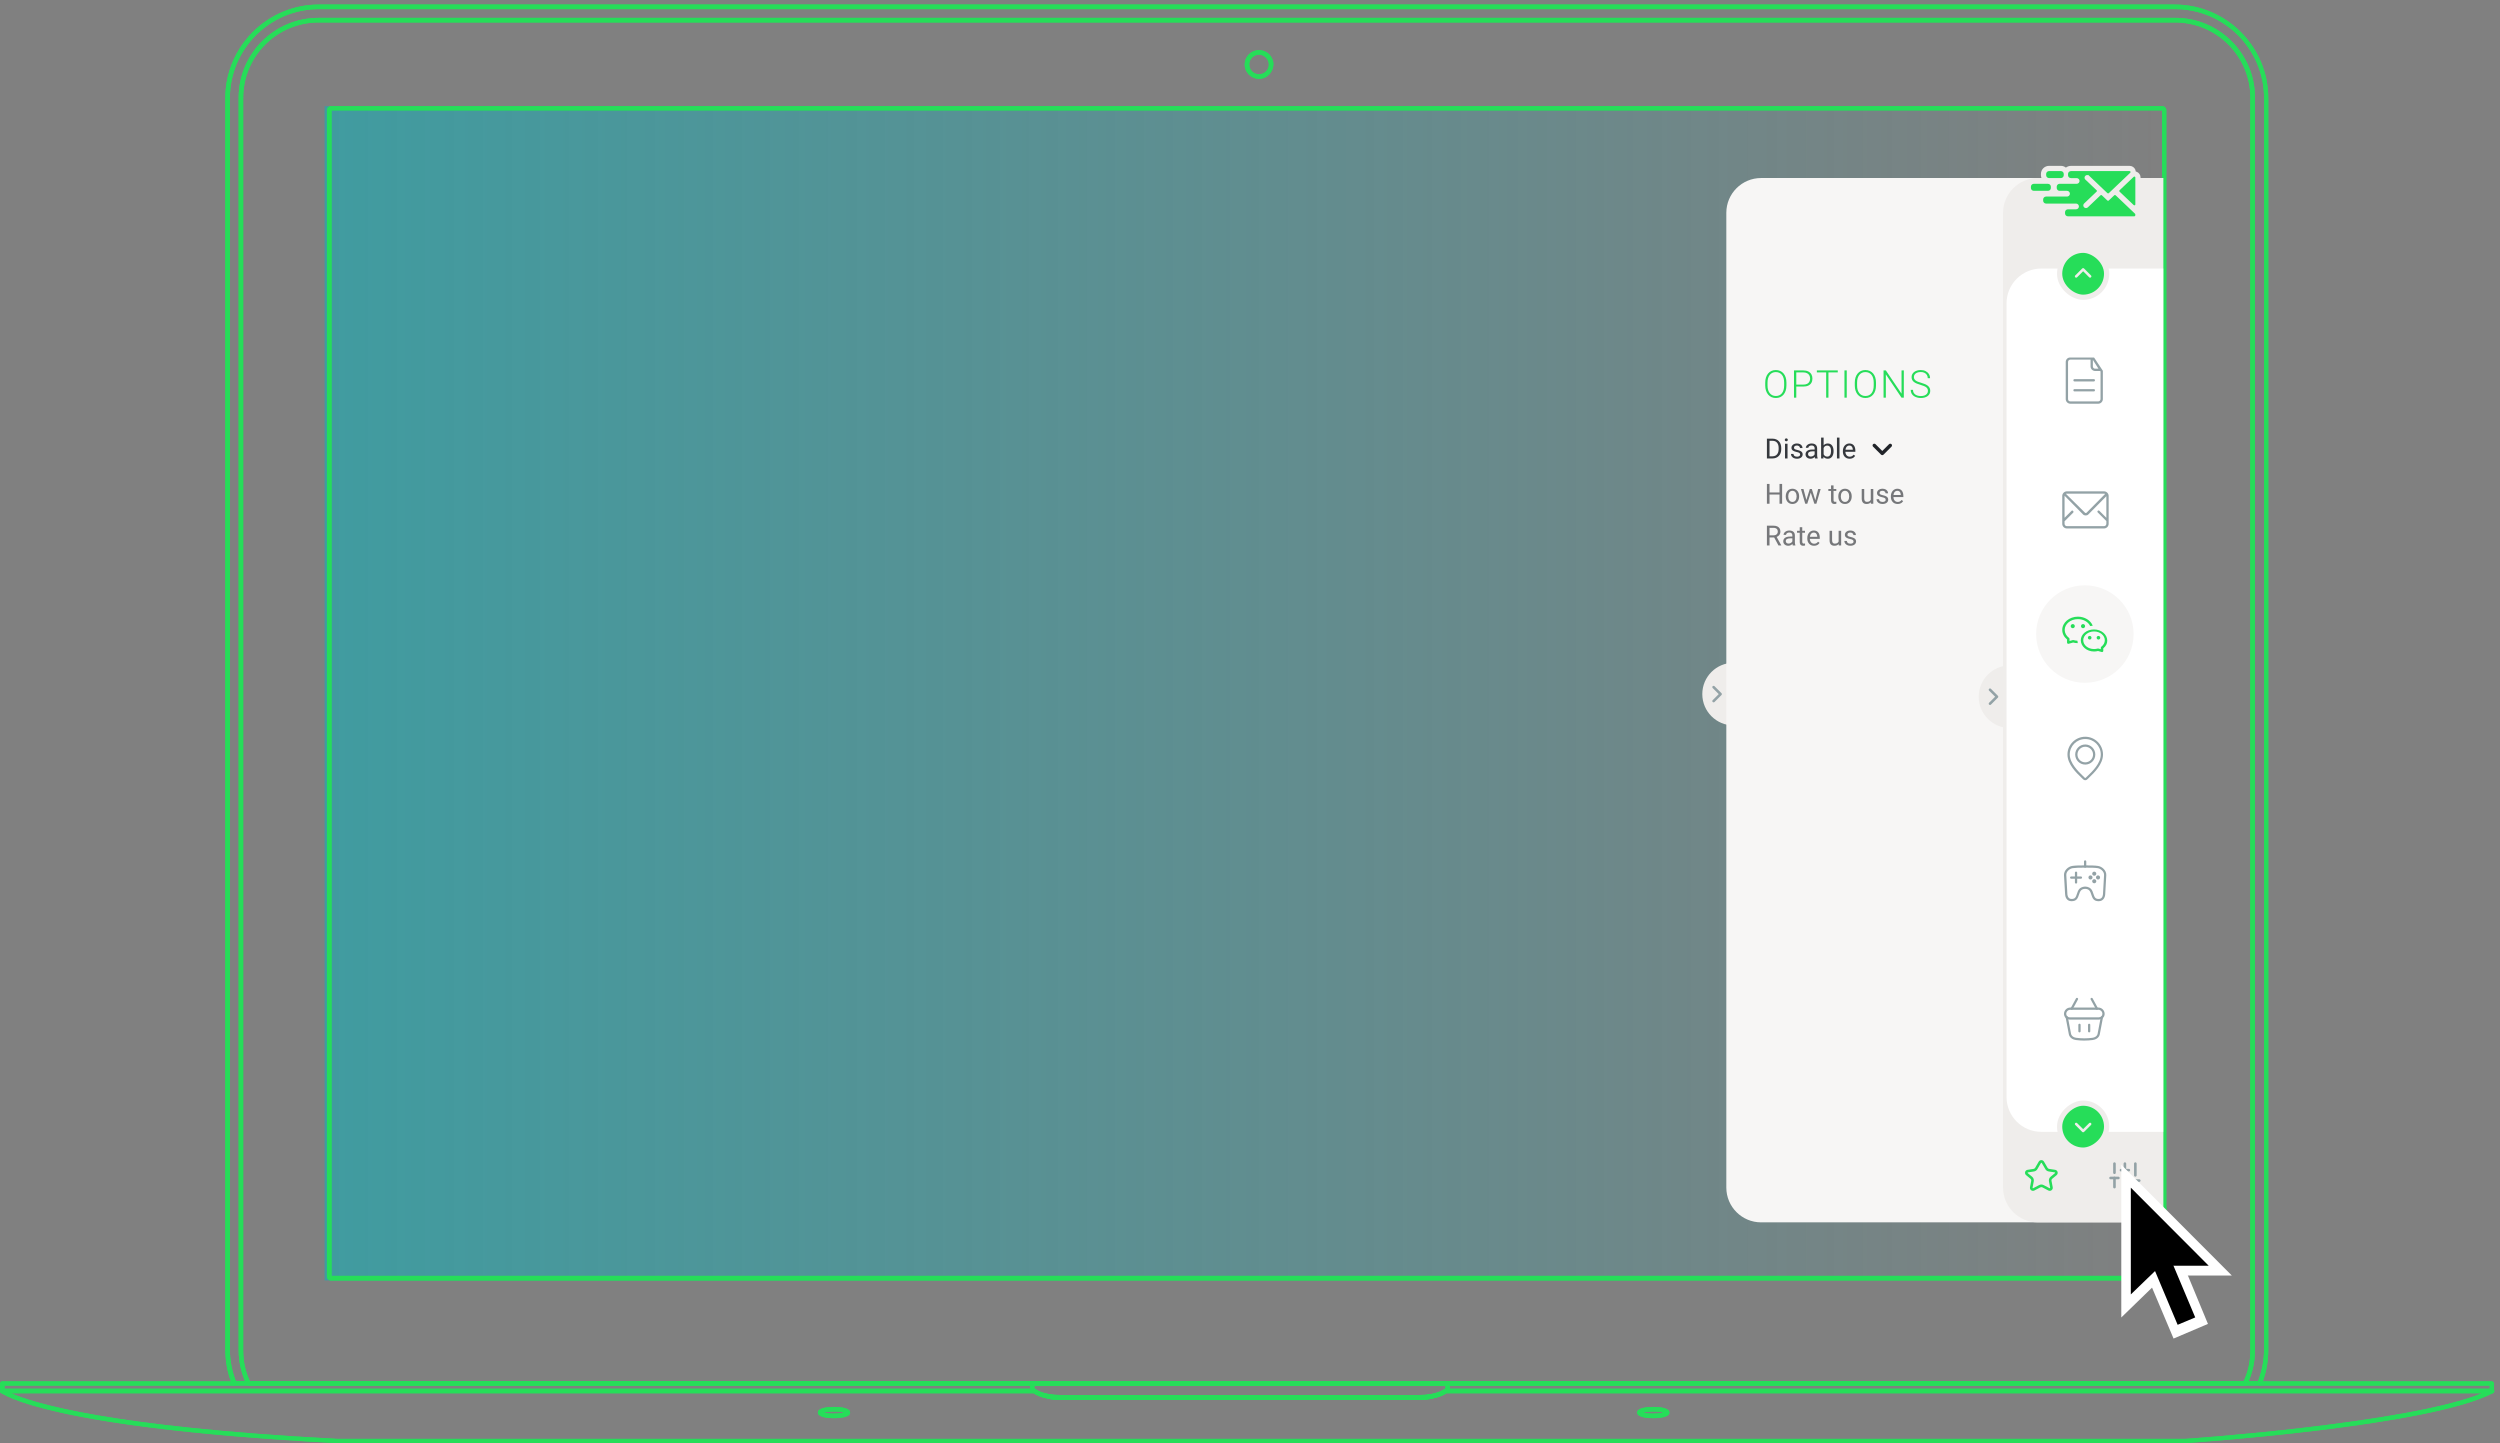 <svg width="407" height="235" viewBox="0 0 407 235" fill="none" xmlns="http://www.w3.org/2000/svg">
<rect x="0" y="0" width="407" height="235" fill="#808080" stroke="none"/>
<rect x="52.848" y="17.288" width="298.447" height="191.169" fill="url(#paint0_linear_80_13821)" fill-opacity="0.5"/>
<g clip-path="url(#clip0_80_13821)">
<path d="M135.775 230.877C135.148 230.877 133.151 230.82 133.151 229.964C133.151 229.108 135.148 229.051 135.775 229.051C136.403 229.051 138.4 229.108 138.4 229.964C138.4 230.82 136.403 230.877 135.775 230.877ZM134.121 229.964C134.463 230.078 134.977 230.135 135.775 230.135C136.574 230.135 137.144 230.021 137.43 229.964C137.087 229.85 136.574 229.793 135.775 229.793C134.977 229.793 134.406 229.907 134.121 229.964Z" fill="#26DD59"/>
<path d="M365.509 225.571H40.447C40.333 225.571 40.162 225.514 40.105 225.343C39.306 223.632 38.85 221.749 38.85 219.81V15.918C38.85 8.73 44.669 2.911 51.857 2.911H354.157C361.288 2.911 367.107 8.73 367.107 15.861V219.81C367.107 221.749 366.707 223.575 365.852 225.343C365.795 225.514 365.624 225.571 365.509 225.571ZM40.675 224.83H365.281C366.023 223.232 366.365 221.578 366.365 219.81V15.918C366.365 9.187 360.889 3.653 354.1 3.653H51.857C45.125 3.653 39.592 9.13 39.592 15.918V219.867C39.592 221.578 39.934 223.289 40.675 224.83Z" fill="#26DD59"/>
<path d="M352.046 208.457H53.854C53.512 208.457 53.226 208.172 53.226 207.829V17.915C53.226 17.573 53.512 17.288 53.854 17.288H352.046C352.388 17.288 352.674 17.573 352.674 17.915V207.772C352.674 208.115 352.388 208.457 352.046 208.457ZM53.968 207.715H351.989V17.972H53.968V207.715Z" fill="#26DD59"/>
<path d="M54.709 234.927C7.816 232.474 0.399 226.94 0.114 226.712C-8.05594e-05 226.655 -0.057 226.484 -8.05575e-05 226.313C0.057 226.199 0.171 226.085 0.342 226.085H168.35C168.407 226.085 168.521 226.085 168.578 226.142C168.863 226.37 169.491 226.712 170.689 226.94C171.316 227.055 172.001 227.112 172.743 227.112H230.989C231.731 227.112 232.415 227.055 233.043 226.94C234.184 226.712 234.811 226.37 235.154 226.142C235.211 226.085 235.268 226.085 235.382 226.085H405.728C405.9 226.085 406.014 226.199 406.071 226.37C406.128 226.541 406.014 226.712 405.9 226.769C395.574 232.189 357.523 234.813 355.925 234.927H54.709ZM1.825 226.826C5.305 228.367 17.685 232.303 54.766 234.243H355.868C356.21 234.243 392.094 231.732 404.074 226.826H235.439C235.04 227.112 234.355 227.454 233.157 227.682C232.472 227.796 231.788 227.91 230.989 227.91H172.743C171.944 227.91 171.202 227.853 170.575 227.682C169.377 227.454 168.692 227.112 168.293 226.826H1.825Z" fill="#26DD59"/>
<path d="M269.155 230.877C268.527 230.877 266.53 230.82 266.53 229.964C266.53 229.108 268.527 229.051 269.155 229.051C269.782 229.051 271.779 229.108 271.779 229.964C271.779 230.82 269.782 230.877 269.155 230.877ZM267.5 229.964C267.842 230.078 268.356 230.135 269.155 230.135C269.953 230.135 270.524 230.021 270.809 229.964C270.467 229.85 269.953 229.793 269.155 229.793C268.356 229.793 267.785 229.907 267.5 229.964Z" fill="#26DD59"/>
<path d="M367.848 225.571H38.108C37.937 225.571 37.823 225.457 37.766 225.343C37.025 223.518 36.682 221.635 36.682 219.695V15.975C36.682 7.589 43.528 0.743 51.914 0.743H354.043C362.429 0.743 369.275 7.589 369.275 15.975V219.752C369.275 221.692 368.932 223.575 368.191 225.4C368.134 225.457 368.02 225.571 367.848 225.571ZM38.394 224.83H367.62C368.248 223.175 368.59 221.464 368.59 219.695V15.975C368.59 7.989 362.086 1.485 354.1 1.485H51.914C43.927 1.485 37.424 7.989 37.424 15.975V219.752C37.424 221.464 37.766 223.232 38.394 224.83Z" fill="#26DD59"/>
<path d="M230.989 227.91H172.743C171.944 227.91 171.202 227.853 170.575 227.682C168.35 227.226 167.837 226.37 167.779 226.313C167.722 226.256 167.722 226.199 167.722 226.142V225.229C167.722 225.058 167.894 224.887 168.065 224.887H235.667C235.838 224.887 236.009 225.058 236.009 225.229V226.142C236.009 226.199 236.009 226.256 235.952 226.313C235.895 226.427 235.382 227.226 233.157 227.682C232.529 227.853 231.788 227.91 230.989 227.91ZM168.407 226.028C168.578 226.199 169.149 226.655 170.689 226.998C171.316 227.112 172.001 227.169 172.743 227.169H230.989C231.731 227.169 232.415 227.112 233.043 226.998C234.583 226.655 235.154 226.199 235.325 226.028V225.571H168.407V226.028Z" fill="#26DD59"/>
<path d="M0.342 226.826C0.171 226.826 0 226.655 0 226.484V225.229C0 225.058 0.171 224.887 0.342 224.887H38.108C38.279 224.887 38.451 225.058 38.451 225.229C38.451 225.4 38.279 225.571 38.108 225.571H0.742V226.484C0.742 226.655 0.57 226.826 0.342 226.826Z" fill="#26DD59"/>
<path d="M405.671 226.826C405.5 226.826 405.329 226.655 405.329 226.484V225.571H367.848C367.677 225.571 367.506 225.4 367.506 225.229C367.506 225.058 367.677 224.887 367.848 224.887H405.671C405.842 224.887 406.014 225.058 406.014 225.229V226.484C406.071 226.655 405.9 226.826 405.671 226.826Z" fill="#26DD59"/>
<path d="M204.975 12.838C203.72 12.838 202.636 11.811 202.636 10.499C202.636 9.244 203.663 8.16 204.975 8.16C206.23 8.16 207.314 9.187 207.314 10.499C207.257 11.811 206.23 12.838 204.975 12.838ZM204.975 8.901C204.062 8.901 203.378 9.643 203.378 10.499C203.378 11.411 204.119 12.096 204.975 12.096C205.888 12.096 206.572 11.354 206.572 10.499C206.572 9.643 205.831 8.901 204.975 8.901Z" fill="#26DD59"/>
</g>
<g clip-path="url(#clip1_80_13821)">
<path d="M135.775 230.877C135.148 230.877 133.151 230.82 133.151 229.964C133.151 229.108 135.148 229.051 135.775 229.051C136.403 229.051 138.4 229.108 138.4 229.964C138.4 230.82 136.403 230.877 135.775 230.877ZM134.121 229.964C134.463 230.078 134.977 230.135 135.775 230.135C136.574 230.135 137.144 230.021 137.43 229.964C137.087 229.85 136.574 229.793 135.775 229.793C134.977 229.793 134.406 229.907 134.121 229.964Z" fill="#26DD59"/>
<path d="M365.509 225.571H40.447C40.333 225.571 40.162 225.514 40.105 225.343C39.306 223.632 38.85 221.749 38.85 219.81V15.918C38.85 8.73 44.669 2.911 51.857 2.911H354.157C361.288 2.911 367.107 8.73 367.107 15.861V219.81C367.107 221.749 366.707 223.575 365.852 225.343C365.795 225.514 365.624 225.571 365.509 225.571ZM40.675 224.83H365.281C366.023 223.232 366.365 221.578 366.365 219.81V15.918C366.365 9.187 360.889 3.653 354.1 3.653H51.857C45.125 3.653 39.592 9.13 39.592 15.918V219.867C39.592 221.578 39.934 223.289 40.675 224.83Z" fill="#26DD59"/>
<path d="M352.046 208.457H53.854C53.512 208.457 53.226 208.172 53.226 207.829V17.915C53.226 17.573 53.512 17.288 53.854 17.288H352.046C352.388 17.288 352.674 17.573 352.674 17.915V207.772C352.674 208.115 352.388 208.457 352.046 208.457ZM53.968 207.715H351.989V17.972H53.968V207.715Z" fill="#26DD59"/>
<path d="M54.709 234.927C7.816 232.474 0.399 226.94 0.114 226.712C-8.05594e-05 226.655 -0.057 226.484 -8.05575e-05 226.313C0.057 226.199 0.171 226.085 0.342 226.085H168.35C168.407 226.085 168.521 226.085 168.578 226.142C168.863 226.37 169.491 226.712 170.689 226.94C171.316 227.055 172.001 227.112 172.743 227.112H230.989C231.731 227.112 232.415 227.055 233.043 226.94C234.184 226.712 234.811 226.37 235.154 226.142C235.211 226.085 235.268 226.085 235.382 226.085H405.728C405.9 226.085 406.014 226.199 406.071 226.37C406.128 226.541 406.014 226.712 405.9 226.769C395.574 232.189 357.523 234.813 355.925 234.927H54.709ZM1.825 226.826C5.305 228.367 17.685 232.303 54.766 234.243H355.868C356.21 234.243 392.094 231.732 404.074 226.826H235.439C235.04 227.112 234.355 227.454 233.157 227.682C232.472 227.796 231.788 227.91 230.989 227.91H172.743C171.944 227.91 171.202 227.853 170.575 227.682C169.377 227.454 168.692 227.112 168.293 226.826H1.825Z" fill="#26DD59"/>
<path d="M269.155 230.877C268.527 230.877 266.53 230.82 266.53 229.964C266.53 229.108 268.527 229.051 269.155 229.051C269.782 229.051 271.779 229.108 271.779 229.964C271.779 230.82 269.782 230.877 269.155 230.877ZM267.5 229.964C267.842 230.078 268.356 230.135 269.155 230.135C269.953 230.135 270.524 230.021 270.809 229.964C270.467 229.85 269.953 229.793 269.155 229.793C268.356 229.793 267.785 229.907 267.5 229.964Z" fill="#26DD59"/>
<path d="M367.848 225.571H38.108C37.937 225.571 37.823 225.457 37.766 225.343C37.025 223.518 36.682 221.635 36.682 219.695V15.975C36.682 7.589 43.528 0.743 51.914 0.743H354.043C362.429 0.743 369.275 7.589 369.275 15.975V219.752C369.275 221.692 368.932 223.575 368.191 225.4C368.134 225.457 368.02 225.571 367.848 225.571ZM38.394 224.83H367.62C368.248 223.175 368.59 221.464 368.59 219.695V15.975C368.59 7.989 362.086 1.485 354.1 1.485H51.914C43.927 1.485 37.424 7.989 37.424 15.975V219.752C37.424 221.464 37.766 223.232 38.394 224.83Z" fill="#26DD59"/>
<path d="M230.989 227.91H172.743C171.944 227.91 171.202 227.853 170.575 227.682C168.35 227.226 167.837 226.37 167.779 226.313C167.722 226.256 167.722 226.199 167.722 226.142V225.229C167.722 225.058 167.894 224.887 168.065 224.887H235.667C235.838 224.887 236.009 225.058 236.009 225.229V226.142C236.009 226.199 236.009 226.256 235.952 226.313C235.895 226.427 235.382 227.226 233.157 227.682C232.529 227.853 231.788 227.91 230.989 227.91ZM168.407 226.028C168.578 226.199 169.149 226.655 170.689 226.998C171.316 227.112 172.001 227.169 172.743 227.169H230.989C231.731 227.169 232.415 227.112 233.043 226.998C234.583 226.655 235.154 226.199 235.325 226.028V225.571H168.407V226.028Z" fill="#26DD59"/>
<path d="M0.342 226.826C0.171 226.826 0 226.655 0 226.484V225.229C0 225.058 0.171 224.887 0.342 224.887H38.108C38.279 224.887 38.451 225.058 38.451 225.229C38.451 225.4 38.279 225.571 38.108 225.571H0.742V226.484C0.742 226.655 0.57 226.826 0.342 226.826Z" fill="#26DD59"/>
<path d="M405.671 226.826C405.5 226.826 405.329 226.655 405.329 226.484V225.571H367.848C367.677 225.571 367.506 225.4 367.506 225.229C367.506 225.058 367.677 224.887 367.848 224.887H405.671C405.842 224.887 406.014 225.058 406.014 225.229V226.484C406.071 226.655 405.9 226.826 405.671 226.826Z" fill="#26DD59"/>
<path d="M204.975 12.838C203.72 12.838 202.636 11.811 202.636 10.499C202.636 9.244 203.663 8.16 204.975 8.16C206.23 8.16 207.314 9.187 207.314 10.499C207.257 11.811 206.23 12.838 204.975 12.838ZM204.975 8.901C204.062 8.901 203.378 9.643 203.378 10.499C203.378 11.411 204.119 12.096 204.975 12.096C205.888 12.096 206.572 11.354 206.572 10.499C206.572 9.643 205.831 8.901 204.975 8.901Z" fill="#26DD59"/>
<circle cx="282.234" cy="113" r="5.1" fill="#EFEDEB"/>
<path fill-rule="evenodd" clip-rule="evenodd" d="M278.825 111.716C278.908 111.633 279.043 111.633 279.126 111.716L280.259 112.85C280.342 112.933 280.342 113.067 280.259 113.15L279.126 114.284C279.043 114.367 278.908 114.367 278.825 114.284C278.742 114.201 278.742 114.066 278.825 113.983L279.808 113L278.825 112.017C278.742 111.934 278.742 111.799 278.825 111.716Z" fill="#93A2A6"/>
<path d="M281.045 34.651C281.045 31.521 283.582 28.983 286.712 28.983H352.168V199H286.712C283.582 199 281.045 196.463 281.045 193.333V34.651Z" fill="#F7F6F5"/>
<path d="M290.831 62.283V62.758C290.831 63.068 290.79 63.349 290.709 63.601C290.63 63.85 290.514 64.065 290.362 64.243C290.212 64.422 290.031 64.559 289.82 64.654C289.609 64.749 289.372 64.797 289.108 64.797C288.85 64.797 288.615 64.749 288.402 64.654C288.191 64.559 288.009 64.422 287.857 64.243C287.705 64.065 287.587 63.85 287.504 63.601C287.42 63.349 287.379 63.068 287.379 62.758V62.283C287.379 61.972 287.419 61.692 287.501 61.443C287.584 61.191 287.701 60.976 287.854 60.797C288.006 60.619 288.187 60.482 288.399 60.387C288.61 60.291 288.844 60.243 289.102 60.243C289.365 60.243 289.603 60.291 289.814 60.387C290.025 60.482 290.207 60.619 290.359 60.797C290.511 60.976 290.628 61.191 290.709 61.443C290.79 61.692 290.831 61.972 290.831 62.283ZM290.459 62.758V62.277C290.459 62.015 290.429 61.78 290.368 61.571C290.309 61.362 290.221 61.183 290.103 61.035C289.987 60.887 289.845 60.773 289.677 60.694C289.509 60.615 289.317 60.575 289.102 60.575C288.893 60.575 288.705 60.615 288.539 60.694C288.372 60.773 288.23 60.887 288.112 61.035C287.997 61.183 287.907 61.362 287.845 61.571C287.784 61.78 287.753 62.015 287.753 62.277V62.758C287.753 63.022 287.784 63.259 287.845 63.47C287.907 63.679 287.998 63.859 288.115 64.009C288.233 64.157 288.375 64.271 288.542 64.35C288.71 64.429 288.899 64.469 289.108 64.469C289.325 64.469 289.517 64.429 289.683 64.35C289.849 64.271 289.99 64.157 290.106 64.009C290.222 63.859 290.309 63.679 290.368 63.47C290.429 63.259 290.459 63.022 290.459 62.758ZM293.567 62.931H292.304V62.612H293.567C293.831 62.612 294.045 62.569 294.21 62.484C294.376 62.397 294.497 62.279 294.572 62.131C294.649 61.983 294.688 61.816 294.688 61.632C294.688 61.451 294.649 61.285 294.572 61.132C294.497 60.98 294.376 60.858 294.21 60.767C294.045 60.674 293.831 60.627 293.567 60.627H292.435V64.736H292.061V60.304H293.567C293.892 60.304 294.165 60.36 294.386 60.472C294.609 60.583 294.778 60.739 294.891 60.938C295.005 61.136 295.062 61.366 295.062 61.625C295.062 61.897 295.005 62.132 294.891 62.329C294.778 62.523 294.61 62.673 294.389 62.776C294.168 62.88 293.894 62.931 293.567 62.931ZM297.671 60.304V64.736H297.299V60.304H297.671ZM299.19 60.304V60.627H295.784V60.304H299.19ZM300.651 60.304V64.736H300.277V60.304H300.651ZM305.412 62.283V62.758C305.412 63.068 305.371 63.349 305.29 63.601C305.211 63.85 305.095 64.065 304.943 64.243C304.793 64.422 304.613 64.559 304.401 64.654C304.19 64.749 303.953 64.797 303.689 64.797C303.431 64.797 303.196 64.749 302.983 64.654C302.772 64.559 302.59 64.422 302.438 64.243C302.286 64.065 302.168 63.85 302.085 63.601C302.002 63.349 301.96 63.068 301.96 62.758V62.283C301.96 61.972 302.001 61.692 302.082 61.443C302.165 61.191 302.283 60.976 302.435 60.797C302.587 60.619 302.769 60.482 302.98 60.387C303.191 60.291 303.425 60.243 303.683 60.243C303.947 60.243 304.184 60.291 304.395 60.387C304.606 60.482 304.788 60.619 304.94 60.797C305.092 60.976 305.209 61.191 305.29 61.443C305.371 61.692 305.412 61.972 305.412 62.283ZM305.041 62.758V62.277C305.041 62.015 305.01 61.78 304.949 61.571C304.891 61.362 304.802 61.183 304.685 61.035C304.569 60.887 304.427 60.773 304.258 60.694C304.09 60.615 303.898 60.575 303.683 60.575C303.474 60.575 303.286 60.615 303.12 60.694C302.954 60.773 302.812 60.887 302.694 61.035C302.578 61.183 302.489 61.362 302.426 61.571C302.365 61.78 302.335 62.015 302.335 62.277V62.758C302.335 63.022 302.365 63.259 302.426 63.47C302.489 63.679 302.579 63.859 302.697 64.009C302.815 64.157 302.957 64.271 303.123 64.35C303.291 64.429 303.48 64.469 303.689 64.469C303.906 64.469 304.098 64.429 304.265 64.35C304.431 64.271 304.572 64.157 304.688 64.009C304.803 63.859 304.891 63.679 304.949 63.47C305.01 63.259 305.041 63.022 305.041 62.758ZM309.942 60.304V64.736H309.564L307.016 60.95V64.736H306.642V60.304H307.016L309.57 64.091V60.304H309.942ZM313.866 63.647C313.866 63.525 313.845 63.416 313.805 63.321C313.764 63.225 313.697 63.14 313.604 63.065C313.512 62.988 313.389 62.917 313.232 62.852C313.078 62.785 312.885 62.719 312.654 62.654C312.433 62.591 312.233 62.522 312.054 62.447C311.876 62.372 311.723 62.286 311.595 62.189C311.469 62.091 311.373 61.977 311.306 61.848C311.239 61.716 311.205 61.562 311.205 61.388C311.205 61.218 311.242 61.062 311.315 60.922C311.388 60.782 311.49 60.661 311.622 60.56C311.756 60.459 311.913 60.38 312.094 60.326C312.277 60.271 312.477 60.243 312.694 60.243C313.004 60.243 313.272 60.302 313.497 60.42C313.725 60.538 313.9 60.697 314.024 60.898C314.15 61.097 314.213 61.32 314.213 61.568H313.838C313.838 61.375 313.793 61.203 313.701 61.053C313.612 60.901 313.482 60.782 313.312 60.697C313.143 60.61 312.937 60.566 312.694 60.566C312.45 60.566 312.245 60.604 312.079 60.679C311.914 60.752 311.79 60.85 311.704 60.974C311.621 61.096 311.58 61.232 311.58 61.382C311.58 61.487 311.6 61.585 311.64 61.674C311.681 61.761 311.747 61.844 311.838 61.921C311.932 61.996 312.054 62.067 312.207 62.134C312.359 62.199 312.547 62.261 312.77 62.319C313.005 62.384 313.214 62.456 313.397 62.536C313.579 62.615 313.734 62.706 313.859 62.809C313.985 62.911 314.081 63.03 314.146 63.166C314.211 63.302 314.243 63.46 314.243 63.641C314.243 63.821 314.204 63.983 314.127 64.127C314.052 64.27 313.946 64.39 313.808 64.49C313.672 64.589 313.51 64.665 313.324 64.718C313.139 64.771 312.937 64.797 312.718 64.797C312.521 64.797 312.325 64.772 312.131 64.721C311.936 64.67 311.757 64.592 311.595 64.487C311.434 64.379 311.306 64.241 311.208 64.073C311.113 63.904 311.065 63.703 311.065 63.47H311.437C311.437 63.657 311.474 63.814 311.549 63.942C311.624 64.07 311.724 64.173 311.847 64.252C311.973 64.332 312.111 64.389 312.261 64.426C312.414 64.46 312.566 64.478 312.718 64.478C312.951 64.478 313.153 64.443 313.324 64.374C313.496 64.305 313.629 64.209 313.723 64.085C313.818 63.959 313.866 63.813 313.866 63.647Z" fill="#26DD59"/>
<path opacity="0.6" d="M289.758 80.168V80.515H288.014V80.168H289.758ZM288.08 78.782V82.005H287.653V78.782H288.08ZM290.13 78.782V82.005H289.705V78.782H290.13ZM290.719 80.834V80.783C290.719 80.61 290.744 80.45 290.794 80.303C290.844 80.154 290.917 80.024 291.011 79.915C291.105 79.805 291.22 79.719 291.354 79.658C291.488 79.596 291.639 79.565 291.806 79.565C291.974 79.565 292.125 79.596 292.26 79.658C292.395 79.719 292.51 79.805 292.605 79.915C292.701 80.024 292.774 80.154 292.824 80.303C292.874 80.45 292.899 80.61 292.899 80.783V80.834C292.899 81.007 292.874 81.167 292.824 81.314C292.774 81.462 292.701 81.591 292.605 81.702C292.51 81.811 292.396 81.897 292.262 81.959C292.129 82.019 291.978 82.049 291.81 82.049C291.642 82.049 291.491 82.019 291.356 81.959C291.222 81.897 291.107 81.811 291.011 81.702C290.917 81.591 290.844 81.462 290.794 81.314C290.744 81.167 290.719 81.007 290.719 80.834ZM291.128 80.783V80.834C291.128 80.954 291.142 81.066 291.17 81.173C291.198 81.277 291.241 81.37 291.297 81.452C291.354 81.533 291.426 81.597 291.511 81.644C291.597 81.69 291.697 81.713 291.81 81.713C291.922 81.713 292.02 81.69 292.105 81.644C292.19 81.597 292.261 81.533 292.317 81.452C292.373 81.37 292.415 81.277 292.443 81.173C292.473 81.066 292.488 80.954 292.488 80.834V80.783C292.488 80.665 292.473 80.553 292.443 80.449C292.415 80.343 292.372 80.249 292.315 80.168C292.259 80.085 292.188 80.02 292.102 79.973C292.018 79.925 291.919 79.902 291.806 79.902C291.694 79.902 291.595 79.925 291.509 79.973C291.425 80.02 291.354 80.085 291.297 80.168C291.241 80.249 291.198 80.343 291.17 80.449C291.142 80.553 291.128 80.665 291.128 80.783ZM294.02 81.58L294.635 79.61H294.905L294.852 80.002L294.225 82.005H293.962L294.02 81.58ZM293.606 79.61L294.13 81.602L294.168 82.005H293.891L293.196 79.61H293.606ZM295.494 81.587L295.994 79.61H296.402L295.706 82.005H295.432L295.494 81.587ZM294.965 79.61L295.567 81.547L295.636 82.005H295.374L294.73 79.997L294.677 79.61H294.965ZM298.95 79.61V79.924H297.655V79.61H298.95ZM298.093 79.028H298.502V81.412C298.502 81.493 298.515 81.554 298.54 81.596C298.565 81.637 298.598 81.664 298.637 81.677C298.677 81.691 298.72 81.697 298.766 81.697C298.8 81.697 298.835 81.694 298.872 81.688C298.91 81.681 298.939 81.675 298.958 81.671L298.961 82.005C298.928 82.015 298.885 82.025 298.832 82.034C298.781 82.044 298.718 82.049 298.644 82.049C298.544 82.049 298.451 82.029 298.367 81.99C298.283 81.95 298.216 81.883 298.166 81.79C298.117 81.696 298.093 81.569 298.093 81.409V79.028ZM299.277 80.834V80.783C299.277 80.61 299.302 80.45 299.352 80.303C299.403 80.154 299.475 80.024 299.569 79.915C299.664 79.805 299.778 79.719 299.913 79.658C300.047 79.596 300.197 79.565 300.364 79.565C300.532 79.565 300.684 79.596 300.818 79.658C300.954 79.719 301.069 79.805 301.163 79.915C301.259 80.024 301.332 80.154 301.382 80.303C301.433 80.45 301.458 80.61 301.458 80.783V80.834C301.458 81.007 301.433 81.167 301.382 81.314C301.332 81.462 301.259 81.591 301.163 81.702C301.069 81.811 300.954 81.897 300.82 81.959C300.687 82.019 300.537 82.049 300.369 82.049C300.2 82.049 300.049 82.019 299.915 81.959C299.78 81.897 299.665 81.811 299.569 81.702C299.475 81.591 299.403 81.462 299.352 81.314C299.302 81.167 299.277 81.007 299.277 80.834ZM299.687 80.783V80.834C299.687 80.954 299.701 81.066 299.729 81.173C299.757 81.277 299.799 81.37 299.855 81.452C299.913 81.533 299.984 81.597 300.07 81.644C300.155 81.69 300.255 81.713 300.369 81.713C300.481 81.713 300.579 81.69 300.663 81.644C300.749 81.597 300.819 81.533 300.876 81.452C300.932 81.37 300.974 81.277 301.002 81.173C301.031 81.066 301.046 80.954 301.046 80.834V80.783C301.046 80.665 301.031 80.553 301.002 80.449C300.974 80.343 300.931 80.249 300.873 80.168C300.817 80.085 300.746 80.02 300.661 79.973C300.577 79.925 300.478 79.902 300.364 79.902C300.252 79.902 300.153 79.925 300.067 79.973C299.983 80.02 299.913 80.085 299.855 80.168C299.799 80.249 299.757 80.343 299.729 80.449C299.701 80.553 299.687 80.665 299.687 80.783ZM304.561 81.452V79.61H304.973V82.005H304.581L304.561 81.452ZM304.639 80.947L304.809 80.942C304.809 81.102 304.792 81.249 304.758 81.385C304.726 81.519 304.673 81.636 304.599 81.735C304.525 81.834 304.429 81.911 304.309 81.967C304.19 82.022 304.044 82.049 303.873 82.049C303.756 82.049 303.649 82.032 303.552 81.998C303.456 81.964 303.373 81.912 303.304 81.841C303.235 81.77 303.181 81.678 303.142 81.564C303.106 81.451 303.087 81.314 303.087 81.155V79.61H303.497V81.159C303.497 81.267 303.508 81.356 303.532 81.427C303.557 81.497 303.59 81.552 303.632 81.593C303.674 81.633 303.722 81.661 303.773 81.677C303.826 81.694 303.881 81.702 303.937 81.702C304.111 81.702 304.249 81.668 304.351 81.602C304.453 81.534 304.526 81.443 304.57 81.33C304.616 81.215 304.639 81.087 304.639 80.947ZM306.992 81.37C306.992 81.311 306.979 81.256 306.952 81.206C306.927 81.154 306.875 81.108 306.795 81.066C306.717 81.024 306.599 80.987 306.441 80.956C306.308 80.928 306.188 80.894 306.08 80.856C305.974 80.818 305.883 80.771 305.808 80.717C305.734 80.662 305.677 80.598 305.637 80.524C305.597 80.45 305.578 80.364 305.578 80.265C305.578 80.171 305.598 80.081 305.64 79.997C305.682 79.913 305.742 79.838 305.819 79.773C305.897 79.709 305.991 79.658 306.1 79.621C306.209 79.584 306.331 79.565 306.465 79.565C306.657 79.565 306.821 79.599 306.957 79.667C307.092 79.735 307.197 79.826 307.269 79.94C307.341 80.052 307.377 80.176 307.377 80.314H306.968C306.968 80.247 306.948 80.183 306.908 80.121C306.87 80.058 306.813 80.005 306.738 79.964C306.664 79.923 306.573 79.902 306.465 79.902C306.352 79.902 306.259 79.92 306.189 79.955C306.119 79.989 306.068 80.032 306.036 80.086C306.005 80.139 305.989 80.195 305.989 80.254C305.989 80.298 305.997 80.338 306.011 80.374C306.028 80.407 306.056 80.439 306.096 80.469C306.135 80.497 306.191 80.523 306.264 80.548C306.336 80.573 306.428 80.599 306.541 80.624C306.737 80.668 306.898 80.721 307.025 80.783C307.152 80.845 307.247 80.921 307.309 81.011C307.371 81.101 307.402 81.21 307.402 81.339C307.402 81.443 307.38 81.539 307.335 81.626C307.292 81.713 307.23 81.789 307.147 81.852C307.066 81.914 306.969 81.963 306.855 81.998C306.743 82.032 306.617 82.049 306.476 82.049C306.265 82.049 306.087 82.012 305.941 81.936C305.794 81.861 305.684 81.764 305.609 81.644C305.533 81.525 305.496 81.398 305.496 81.266H305.907C305.913 81.378 305.946 81.467 306.005 81.534C306.064 81.598 306.136 81.645 306.222 81.673C306.307 81.7 306.392 81.713 306.476 81.713C306.588 81.713 306.682 81.698 306.757 81.668C306.834 81.639 306.893 81.598 306.932 81.547C306.972 81.495 306.992 81.436 306.992 81.37ZM308.934 82.049C308.767 82.049 308.616 82.021 308.48 81.965C308.345 81.908 308.23 81.827 308.132 81.724C308.036 81.621 307.962 81.498 307.911 81.356C307.859 81.215 307.833 81.06 307.833 80.891V80.799C307.833 80.604 307.862 80.43 307.92 80.278C307.977 80.125 308.055 79.995 308.154 79.889C308.253 79.782 308.365 79.702 308.491 79.647C308.616 79.593 308.746 79.565 308.88 79.565C309.052 79.565 309.199 79.595 309.323 79.654C309.449 79.713 309.551 79.796 309.631 79.902C309.711 80.007 309.77 80.131 309.808 80.274C309.846 80.415 309.866 80.57 309.866 80.739V80.922H308.077V80.588H309.456V80.557C309.45 80.451 309.428 80.348 309.39 80.247C309.353 80.147 309.294 80.064 309.213 79.999C309.131 79.934 309.021 79.902 308.88 79.902C308.787 79.902 308.702 79.922 308.624 79.962C308.545 80 308.478 80.058 308.422 80.134C308.366 80.211 308.323 80.305 308.292 80.415C308.261 80.526 308.245 80.654 308.245 80.799V80.891C308.245 81.005 308.261 81.112 308.292 81.213C308.324 81.311 308.371 81.398 308.431 81.474C308.493 81.549 308.568 81.608 308.655 81.651C308.743 81.694 308.844 81.715 308.956 81.715C309.1 81.715 309.223 81.686 309.323 81.626C309.424 81.567 309.511 81.489 309.587 81.39L309.835 81.587C309.783 81.665 309.717 81.739 309.638 81.81C309.558 81.881 309.46 81.939 309.343 81.983C309.228 82.027 309.092 82.049 308.934 82.049Z" fill="#212429"/>
<path opacity="0.6" d="M287.653 85.582H288.72C288.962 85.582 289.166 85.619 289.333 85.693C289.501 85.767 289.629 85.876 289.716 86.021C289.805 86.164 289.849 86.34 289.849 86.55C289.849 86.697 289.819 86.832 289.758 86.955C289.699 87.076 289.613 87.179 289.501 87.265C289.391 87.349 289.258 87.412 289.103 87.453L288.983 87.499H287.98L287.976 87.152H288.733C288.887 87.152 289.014 87.125 289.116 87.072C289.218 87.018 289.295 86.945 289.346 86.853C289.398 86.761 289.424 86.66 289.424 86.55C289.424 86.426 289.399 86.317 289.351 86.224C289.302 86.131 289.225 86.06 289.12 86.01C289.017 85.958 288.884 85.932 288.72 85.932H288.08V88.805H287.653V85.582ZM289.537 88.805L288.753 87.344L289.198 87.342L289.993 88.779V88.805H289.537ZM291.797 88.396V87.163C291.797 87.069 291.778 86.987 291.739 86.917C291.702 86.846 291.646 86.792 291.571 86.753C291.496 86.715 291.403 86.696 291.292 86.696C291.189 86.696 291.098 86.713 291.02 86.749C290.943 86.784 290.883 86.831 290.838 86.888C290.796 86.946 290.774 87.008 290.774 87.074H290.365C290.365 86.989 290.387 86.904 290.431 86.82C290.475 86.736 290.539 86.66 290.621 86.592C290.706 86.522 290.806 86.468 290.922 86.428C291.041 86.387 291.172 86.366 291.317 86.366C291.491 86.366 291.644 86.395 291.777 86.454C291.911 86.514 292.016 86.603 292.091 86.722C292.168 86.841 292.206 86.989 292.206 87.167V88.283C292.206 88.363 292.213 88.448 292.226 88.538C292.241 88.628 292.263 88.705 292.291 88.77V88.805H291.863C291.843 88.758 291.826 88.696 291.815 88.617C291.803 88.538 291.797 88.464 291.797 88.396ZM291.868 87.353L291.872 87.641H291.458C291.342 87.641 291.238 87.651 291.146 87.67C291.055 87.688 290.978 87.715 290.916 87.752C290.854 87.789 290.807 87.835 290.774 87.891C290.742 87.946 290.725 88.01 290.725 88.084C290.725 88.159 290.742 88.228 290.776 88.29C290.81 88.352 290.861 88.401 290.929 88.438C290.998 88.474 291.083 88.491 291.184 88.491C291.309 88.491 291.42 88.465 291.516 88.412C291.612 88.358 291.688 88.293 291.744 88.217C291.801 88.14 291.832 88.065 291.837 87.993L292.012 88.19C292.001 88.252 291.973 88.321 291.928 88.396C291.882 88.471 291.821 88.544 291.744 88.613C291.669 88.681 291.578 88.738 291.474 88.783C291.37 88.828 291.254 88.85 291.124 88.85C290.962 88.85 290.819 88.818 290.697 88.755C290.576 88.691 290.481 88.606 290.413 88.5C290.347 88.392 290.314 88.272 290.314 88.139C290.314 88.011 290.339 87.898 290.389 87.8C290.439 87.702 290.511 87.62 290.606 87.555C290.7 87.488 290.814 87.438 290.947 87.404C291.08 87.37 291.228 87.353 291.392 87.353H291.868ZM293.853 86.41V86.725H292.558V86.41H293.853ZM292.997 85.828H293.406V88.212C293.406 88.293 293.419 88.355 293.444 88.396C293.469 88.437 293.501 88.465 293.541 88.478C293.581 88.491 293.624 88.498 293.67 88.498C293.704 88.498 293.739 88.495 293.776 88.489C293.814 88.482 293.843 88.476 293.862 88.471L293.865 88.805C293.832 88.816 293.789 88.826 293.736 88.834C293.684 88.845 293.622 88.85 293.548 88.85C293.448 88.85 293.355 88.83 293.271 88.79C293.187 88.75 293.12 88.684 293.07 88.591C293.021 88.496 292.997 88.369 292.997 88.21V85.828ZM295.328 88.85C295.161 88.85 295.01 88.822 294.874 88.766C294.74 88.708 294.624 88.628 294.526 88.524C294.431 88.421 294.357 88.299 294.305 88.157C294.253 88.015 294.228 87.86 294.228 87.692V87.599C294.228 87.404 294.256 87.231 294.314 87.079C294.372 86.925 294.45 86.796 294.549 86.689C294.647 86.583 294.76 86.502 294.885 86.448C295.011 86.393 295.14 86.366 295.275 86.366C295.446 86.366 295.593 86.395 295.717 86.454C295.843 86.514 295.945 86.596 296.025 86.703C296.105 86.807 296.164 86.931 296.202 87.074C296.241 87.216 296.26 87.371 296.26 87.539V87.723H294.471V87.389H295.85V87.358C295.844 87.251 295.822 87.148 295.784 87.048C295.747 86.948 295.688 86.865 295.607 86.8C295.526 86.735 295.415 86.703 295.275 86.703C295.182 86.703 295.096 86.722 295.018 86.762C294.94 86.801 294.873 86.858 294.816 86.935C294.76 87.012 294.717 87.105 294.686 87.216C294.655 87.327 294.639 87.454 294.639 87.599V87.692C294.639 87.806 294.655 87.913 294.686 88.013C294.718 88.112 294.765 88.199 294.825 88.274C294.887 88.35 294.962 88.409 295.049 88.451C295.137 88.494 295.238 88.516 295.35 88.516C295.495 88.516 295.617 88.486 295.717 88.427C295.818 88.368 295.906 88.289 295.981 88.19L296.229 88.387C296.177 88.465 296.112 88.54 296.032 88.611C295.952 88.682 295.854 88.739 295.737 88.783C295.622 88.828 295.486 88.85 295.328 88.85ZM299.328 88.252V86.41H299.74V88.805H299.348L299.328 88.252ZM299.406 87.747L299.576 87.743C299.576 87.902 299.559 88.05 299.525 88.186C299.493 88.32 299.44 88.437 299.366 88.535C299.292 88.634 299.195 88.712 299.076 88.768C298.956 88.823 298.811 88.85 298.64 88.85C298.523 88.85 298.416 88.833 298.319 88.799C298.223 88.765 298.14 88.713 298.071 88.642C298.001 88.571 297.947 88.479 297.909 88.365C297.872 88.251 297.854 88.115 297.854 87.956V86.41H298.263V87.96C298.263 88.068 298.275 88.157 298.299 88.228C298.324 88.297 298.357 88.353 298.398 88.394C298.441 88.434 298.488 88.462 298.54 88.478C298.593 88.494 298.648 88.502 298.704 88.502C298.878 88.502 299.016 88.469 299.118 88.403C299.22 88.335 299.293 88.244 299.337 88.13C299.383 88.015 299.406 87.888 299.406 87.747ZM301.759 88.17C301.759 88.111 301.746 88.057 301.719 88.006C301.694 87.955 301.641 87.908 301.562 87.867C301.484 87.824 301.365 87.787 301.208 87.756C301.075 87.728 300.954 87.695 300.847 87.657C300.74 87.618 300.65 87.572 300.574 87.517C300.501 87.463 300.444 87.398 300.404 87.325C300.364 87.251 300.344 87.164 300.344 87.066C300.344 86.971 300.365 86.882 300.406 86.798C300.449 86.713 300.509 86.639 300.586 86.574C300.664 86.509 300.757 86.458 300.867 86.421C300.976 86.384 301.098 86.366 301.232 86.366C301.424 86.366 301.588 86.4 301.723 86.468C301.859 86.536 301.963 86.626 302.036 86.74C302.108 86.852 302.144 86.977 302.144 87.114H301.734C301.734 87.048 301.715 86.984 301.675 86.922C301.636 86.858 301.579 86.806 301.504 86.764C301.43 86.723 301.34 86.703 301.232 86.703C301.118 86.703 301.026 86.72 300.955 86.756C300.886 86.79 300.835 86.833 300.802 86.886C300.771 86.939 300.756 86.995 300.756 87.055C300.756 87.099 300.763 87.139 300.778 87.174C300.794 87.208 300.822 87.24 300.862 87.269C300.902 87.297 300.958 87.324 301.03 87.349C301.103 87.374 301.195 87.399 301.307 87.424C301.503 87.468 301.665 87.522 301.792 87.584C301.919 87.645 302.013 87.722 302.075 87.812C302.137 87.902 302.168 88.011 302.168 88.139C302.168 88.244 302.146 88.34 302.102 88.427C302.059 88.514 301.996 88.589 301.914 88.653C301.833 88.715 301.735 88.763 301.622 88.799C301.509 88.833 301.383 88.85 301.243 88.85C301.032 88.85 300.853 88.812 300.707 88.737C300.561 88.662 300.45 88.564 300.375 88.445C300.3 88.325 300.262 88.199 300.262 88.066H300.674C300.68 88.178 300.712 88.268 300.771 88.334C300.831 88.399 300.903 88.445 300.988 88.474C301.074 88.5 301.159 88.513 301.243 88.513C301.355 88.513 301.449 88.499 301.524 88.469C301.601 88.439 301.659 88.399 301.699 88.347C301.739 88.296 301.759 88.237 301.759 88.17Z" fill="#212429"/>
<path opacity="0.9" d="M288.525 74.638H287.852L287.856 74.29H288.525C288.755 74.29 288.947 74.242 289.101 74.146C289.254 74.049 289.369 73.913 289.446 73.739C289.524 73.563 289.563 73.358 289.563 73.123V72.926C289.563 72.742 289.541 72.578 289.497 72.435C289.453 72.29 289.388 72.168 289.302 72.07C289.216 71.969 289.112 71.893 288.988 71.842C288.865 71.79 288.724 71.764 288.565 71.764H287.839V71.414H288.565C288.776 71.414 288.968 71.45 289.143 71.521C289.317 71.59 289.467 71.691 289.592 71.824C289.719 71.955 289.816 72.115 289.884 72.302C289.952 72.488 289.986 72.698 289.986 72.931V73.123C289.986 73.356 289.952 73.567 289.884 73.754C289.816 73.94 289.718 74.099 289.59 74.23C289.463 74.362 289.309 74.463 289.129 74.534C288.951 74.603 288.749 74.638 288.525 74.638ZM288.08 71.414V74.638H287.653V71.414H288.08ZM291.011 72.242V74.638H290.599V72.242H291.011ZM290.568 71.607C290.568 71.54 290.588 71.484 290.628 71.439C290.669 71.393 290.73 71.37 290.81 71.37C290.888 71.37 290.948 71.393 290.989 71.439C291.032 71.484 291.053 71.54 291.053 71.607C291.053 71.67 291.032 71.725 290.989 71.771C290.948 71.815 290.888 71.837 290.81 71.837C290.73 71.837 290.669 71.815 290.628 71.771C290.588 71.725 290.568 71.67 290.568 71.607ZM293.063 74.002C293.063 73.943 293.05 73.889 293.023 73.838C292.998 73.787 292.946 73.74 292.866 73.699C292.788 73.656 292.67 73.619 292.512 73.588C292.379 73.56 292.259 73.527 292.151 73.489C292.045 73.45 291.954 73.404 291.879 73.349C291.805 73.295 291.748 73.23 291.708 73.157C291.669 73.083 291.649 72.996 291.649 72.898C291.649 72.803 291.669 72.714 291.711 72.63C291.753 72.546 291.813 72.471 291.89 72.406C291.968 72.341 292.062 72.29 292.171 72.253C292.28 72.216 292.402 72.198 292.536 72.198C292.728 72.198 292.892 72.232 293.028 72.3C293.164 72.368 293.268 72.459 293.34 72.572C293.412 72.684 293.448 72.809 293.448 72.946H293.039C293.039 72.88 293.019 72.816 292.979 72.754C292.941 72.69 292.884 72.638 292.809 72.597C292.735 72.555 292.644 72.534 292.536 72.534C292.423 72.534 292.33 72.552 292.26 72.588C292.19 72.622 292.139 72.665 292.107 72.718C292.076 72.771 292.06 72.828 292.06 72.886C292.06 72.931 292.068 72.971 292.082 73.006C292.099 73.04 292.127 73.072 292.167 73.101C292.206 73.129 292.263 73.156 292.335 73.181C292.407 73.206 292.499 73.231 292.612 73.256C292.808 73.3 292.969 73.354 293.096 73.416C293.223 73.478 293.318 73.554 293.38 73.644C293.442 73.734 293.473 73.843 293.473 73.971C293.473 74.076 293.451 74.172 293.406 74.259C293.364 74.346 293.301 74.421 293.218 74.485C293.137 74.547 293.04 74.596 292.926 74.631C292.814 74.665 292.688 74.682 292.547 74.682C292.336 74.682 292.158 74.644 292.012 74.569C291.866 74.494 291.755 74.396 291.68 74.277C291.604 74.157 291.567 74.031 291.567 73.898H291.978C291.984 74.01 292.017 74.1 292.076 74.166C292.135 74.231 292.207 74.278 292.293 74.305C292.378 74.332 292.463 74.345 292.547 74.345C292.66 74.345 292.753 74.331 292.829 74.301C292.905 74.272 292.964 74.231 293.003 74.179C293.043 74.128 293.063 74.069 293.063 74.002ZM295.423 74.228V72.995C295.423 72.9 295.404 72.819 295.365 72.749C295.329 72.678 295.272 72.624 295.197 72.585C295.122 72.547 295.029 72.528 294.918 72.528C294.815 72.528 294.724 72.546 294.646 72.581C294.569 72.616 294.509 72.663 294.464 72.721C294.422 72.778 294.4 72.84 294.4 72.906H293.991C293.991 72.821 294.013 72.736 294.057 72.652C294.101 72.568 294.165 72.492 294.248 72.424C294.332 72.355 294.432 72.3 294.549 72.26C294.667 72.219 294.798 72.198 294.943 72.198C295.117 72.198 295.27 72.228 295.403 72.287C295.537 72.346 295.642 72.435 295.717 72.554C295.794 72.672 295.833 72.821 295.833 72.999V74.115C295.833 74.195 295.839 74.28 295.853 74.37C295.867 74.46 295.889 74.537 295.917 74.602V74.638H295.489C295.469 74.59 295.453 74.528 295.441 74.449C295.429 74.37 295.423 74.296 295.423 74.228ZM295.494 73.185L295.498 73.473H295.084C294.968 73.473 294.864 73.483 294.772 73.502C294.681 73.52 294.604 73.547 294.542 73.584C294.48 73.621 294.433 73.667 294.4 73.723C294.368 73.778 294.352 73.842 294.352 73.916C294.352 73.991 294.369 74.06 294.402 74.122C294.436 74.184 294.487 74.233 294.555 74.27C294.625 74.305 294.709 74.323 294.81 74.323C294.935 74.323 295.046 74.297 295.142 74.243C295.238 74.19 295.314 74.126 295.37 74.049C295.427 73.972 295.458 73.897 295.463 73.825L295.638 74.022C295.627 74.084 295.599 74.153 295.554 74.228C295.508 74.303 295.447 74.376 295.37 74.445C295.295 74.513 295.205 74.57 295.1 74.615C294.997 74.66 294.88 74.682 294.75 74.682C294.588 74.682 294.445 74.65 294.323 74.587C294.202 74.523 294.107 74.438 294.039 74.332C293.973 74.224 293.94 74.104 293.94 73.971C293.94 73.843 293.965 73.73 294.015 73.632C294.065 73.534 294.138 73.452 294.232 73.387C294.326 73.32 294.44 73.27 294.573 73.236C294.706 73.202 294.854 73.185 295.018 73.185H295.494ZM296.475 71.237H296.886V74.173L296.851 74.638H296.475V71.237ZM298.505 73.42V73.466C298.505 73.641 298.484 73.802 298.443 73.951C298.401 74.099 298.341 74.227 298.261 74.337C298.181 74.446 298.084 74.531 297.969 74.591C297.854 74.652 297.722 74.682 297.573 74.682C297.421 74.682 297.287 74.656 297.172 74.604C297.058 74.551 296.962 74.475 296.884 74.376C296.806 74.278 296.743 74.158 296.696 74.018C296.65 73.877 296.618 73.72 296.601 73.544V73.34C296.618 73.163 296.65 73.005 296.696 72.864C296.743 72.724 296.806 72.605 296.884 72.506C296.962 72.405 297.058 72.329 297.172 72.278C297.286 72.225 297.418 72.198 297.568 72.198C297.719 72.198 297.852 72.228 297.969 72.287C298.085 72.344 298.183 72.427 298.261 72.534C298.341 72.642 298.401 72.771 298.443 72.922C298.484 73.071 298.505 73.237 298.505 73.42ZM298.093 73.466V73.42C298.093 73.3 298.082 73.188 298.06 73.084C298.037 72.977 298.002 72.884 297.953 72.805C297.905 72.723 297.84 72.66 297.761 72.614C297.681 72.567 297.583 72.543 297.466 72.543C297.363 72.543 297.273 72.561 297.196 72.597C297.121 72.632 297.057 72.68 297.004 72.74C296.951 72.799 296.907 72.867 296.873 72.944C296.841 73.019 296.816 73.097 296.8 73.179V73.712C296.824 73.816 296.862 73.915 296.915 74.011C296.97 74.106 297.042 74.183 297.132 74.243C297.224 74.304 297.336 74.334 297.471 74.334C297.581 74.334 297.676 74.312 297.754 74.268C297.834 74.222 297.898 74.159 297.947 74.08C297.997 74 298.034 73.908 298.057 73.803C298.081 73.698 298.093 73.586 298.093 73.466ZM299.468 71.237V74.638H299.056V71.237H299.468ZM301.119 74.682C300.952 74.682 300.801 74.654 300.665 74.598C300.531 74.54 300.415 74.46 300.318 74.356C300.222 74.253 300.148 74.131 300.096 73.989C300.045 73.847 300.019 73.692 300.019 73.524V73.431C300.019 73.236 300.048 73.063 300.105 72.911C300.163 72.757 300.241 72.627 300.34 72.521C300.439 72.415 300.551 72.335 300.676 72.28C300.802 72.225 300.932 72.198 301.066 72.198C301.237 72.198 301.385 72.228 301.509 72.287C301.634 72.346 301.737 72.428 301.816 72.534C301.896 72.639 301.955 72.763 301.993 72.906C302.032 73.048 302.051 73.203 302.051 73.371V73.555H300.262V73.221H301.641V73.19C301.636 73.084 301.613 72.98 301.575 72.88C301.538 72.779 301.479 72.697 301.398 72.632C301.317 72.567 301.206 72.534 301.066 72.534C300.973 72.534 300.887 72.554 300.809 72.594C300.731 72.633 300.664 72.69 300.608 72.767C300.552 72.844 300.508 72.937 300.477 73.048C300.446 73.159 300.431 73.286 300.431 73.431V73.524C300.431 73.638 300.446 73.745 300.477 73.845C300.51 73.944 300.556 74.031 300.617 74.106C300.678 74.181 300.753 74.241 300.84 74.283C300.929 74.326 301.029 74.348 301.141 74.348C301.286 74.348 301.408 74.318 301.509 74.259C301.609 74.2 301.697 74.121 301.772 74.022L302.02 74.219C301.968 74.297 301.903 74.372 301.823 74.443C301.743 74.514 301.645 74.571 301.529 74.615C301.413 74.66 301.277 74.682 301.119 74.682Z" fill="#212429"/>
<path d="M307.534 72.316L306.434 73.416L305.335 72.316C305.224 72.206 305.046 72.206 304.935 72.316C304.882 72.369 304.852 72.441 304.852 72.516C304.852 72.591 304.882 72.663 304.935 72.716L306.236 74.016C306.346 74.127 306.525 74.127 306.635 74.016L307.936 72.716C308.047 72.605 308.047 72.427 307.936 72.316C307.826 72.209 307.644 72.206 307.534 72.316Z" fill="#212429"/>
<path d="M326.099 34.651C326.099 31.521 328.636 28.983 331.766 28.983H352.168V199H331.766C328.636 199 326.099 196.463 326.099 193.333V34.651Z" fill="#EFEDEB"/>
<circle cx="327.233" cy="113.425" r="5.1" fill="#EFEDEB"/>
<path d="M326.666 49.386C326.666 46.256 329.203 43.718 332.333 43.718H352.168V184.265H332.333C329.203 184.265 326.666 181.728 326.666 178.598V49.386Z" fill="white"/>
<rect x="0.425" y="0.425" width="7.651" height="7.651" rx="3.825" transform="matrix(4.37114e-08 -1 -1 -4.37114e-08 343.384 48.819)" fill="#26DD59"/>
<path fill-rule="evenodd" clip-rule="evenodd" d="M340.417 45.144C340.5 45.061 340.5 44.926 340.417 44.843L339.284 43.71C339.201 43.627 339.066 43.627 338.983 43.71L337.85 44.843C337.767 44.926 337.767 45.061 337.85 45.144C337.933 45.227 338.068 45.227 338.151 45.144L339.134 44.16L340.117 45.144C340.2 45.227 340.334 45.227 340.417 45.144Z" fill="#EFEDEB"/>
<rect x="0.425" y="0.425" width="7.651" height="7.651" rx="3.825" transform="matrix(4.37114e-08 -1 -1 -4.37114e-08 343.384 48.819)" stroke="#EFEDEB" stroke-width="0.85"/>
<rect x="342.959" y="179.59" width="7.651" height="7.651" rx="3.825" transform="rotate(90 342.959 179.59)" fill="#26DD59"/>
<path fill-rule="evenodd" clip-rule="evenodd" d="M340.417 182.84C340.5 182.923 340.5 183.057 340.417 183.14L339.284 184.274C339.201 184.357 339.066 184.357 338.983 184.274L337.85 183.14C337.767 183.057 337.767 182.923 337.85 182.84C337.933 182.757 338.068 182.757 338.151 182.84L339.134 183.823L340.117 182.84C340.2 182.757 340.334 182.757 340.417 182.84Z" fill="#EFEDEB"/>
<rect x="342.959" y="179.59" width="7.651" height="7.651" rx="3.825" transform="rotate(90 342.959 179.59)" stroke="#EFEDEB" stroke-width="0.85"/>
<path fill-rule="evenodd" clip-rule="evenodd" d="M323.824 112.141C323.907 112.058 324.041 112.058 324.124 112.141L325.258 113.275C325.341 113.358 325.341 113.492 325.258 113.575L324.124 114.709C324.041 114.792 323.907 114.792 323.824 114.709C323.741 114.626 323.741 114.491 323.824 114.408L324.807 113.425L323.824 112.442C323.741 112.359 323.741 112.224 323.824 112.141Z" fill="#93A2A6"/>
<path fill-rule="evenodd" clip-rule="evenodd" d="M331.904 189.115C332.095 188.785 332.571 188.785 332.762 189.115L333.347 190.123C333.401 190.216 333.494 190.28 333.601 190.296L334.573 190.443C334.996 190.506 335.145 191.041 334.815 191.315L334.107 191.901C334.007 191.984 333.961 192.114 333.985 192.24L334.183 193.282C334.261 193.69 333.832 194.007 333.465 193.813L332.498 193.304C332.395 193.25 332.271 193.25 332.168 193.304L331.201 193.813C330.834 194.007 330.405 193.69 330.483 193.282L330.681 192.24C330.706 192.114 330.659 191.984 330.559 191.901L329.851 191.315C329.521 191.041 329.67 190.506 330.094 190.443L331.065 190.296C331.172 190.28 331.265 190.216 331.319 190.123L331.904 189.115ZM332.394 189.328C332.367 189.281 332.299 189.281 332.272 189.328L331.687 190.337C331.568 190.541 331.363 190.681 331.129 190.716L330.157 190.863C330.097 190.872 330.075 190.948 330.123 190.987L330.831 191.574C331.049 191.755 331.152 192.041 331.099 192.32L330.901 193.361C330.889 193.42 330.951 193.465 331.003 193.437L331.97 192.928C332.197 192.809 332.469 192.809 332.696 192.928L333.663 193.437C333.715 193.465 333.777 193.42 333.766 193.361L333.567 192.32C333.514 192.041 333.617 191.755 333.836 191.574L334.544 190.987C334.591 190.948 334.57 190.872 334.509 190.863L333.537 190.716C333.303 190.681 333.098 190.541 332.98 190.337L332.394 189.328Z" fill="#26DD59"/>
<g clip-path="url(#clip2_80_13821)">
<path d="M344.234 193.262V191.774" stroke="#93A2A6" stroke-width="0.425" stroke-linecap="round" stroke-linejoin="round"/>
<path d="M344.234 190.924V189.437" stroke="#93A2A6" stroke-width="0.425" stroke-linecap="round" stroke-linejoin="round"/>
<path d="M345.934 193.262V191.349" stroke="#93A2A6" stroke-width="0.425" stroke-linecap="round" stroke-linejoin="round"/>
<path d="M345.934 190.499V189.437" stroke="#93A2A6" stroke-width="0.425" stroke-linecap="round" stroke-linejoin="round"/>
<path d="M347.635 193.262V192.199" stroke="#93A2A6" stroke-width="0.425" stroke-linecap="round" stroke-linejoin="round"/>
<path d="M347.635 191.349V189.437" stroke="#93A2A6" stroke-width="0.425" stroke-linecap="round" stroke-linejoin="round"/>
<path d="M343.597 191.774H344.872" stroke="#93A2A6" stroke-width="0.425" stroke-linecap="round" stroke-linejoin="round"/>
<path d="M345.297 190.499H346.572" stroke="#93A2A6" stroke-width="0.425" stroke-linecap="round" stroke-linejoin="round"/>
<path d="M346.997 192.199H348.272" stroke="#93A2A6" stroke-width="0.425" stroke-linecap="round" stroke-linejoin="round"/>
</g>
<circle cx="339.417" cy="103.224" r="7.934" fill="#F7F6F5"/>
<g clip-path="url(#clip3_80_13821)">
<path d="M341.023 58.359C341.023 58.321 341.023 58.321 341.023 58.359C340.947 58.283 340.947 58.245 340.909 58.208H340.872C340.834 58.208 340.758 58.208 340.72 58.208C340.72 58.208 340.72 58.208 340.683 58.208H337.056C336.64 58.17 336.3 58.51 336.3 58.925V64.97C336.3 65.386 336.64 65.726 337.056 65.726H341.589C342.005 65.726 342.345 65.386 342.345 64.97V60.361C340.947 58.245 342.232 60.21 341.023 58.359ZM340.72 58.585L341.627 60.021H341.098C340.872 60.021 340.72 59.87 340.72 59.643V58.585ZM341.967 64.97C341.967 65.197 341.778 65.348 341.589 65.348H337.056C336.829 65.348 336.678 65.197 336.678 64.97V58.925C336.678 58.699 336.867 58.547 337.056 58.547H340.343V59.643C340.343 60.059 340.683 60.399 341.098 60.399H341.892C341.929 60.437 341.929 60.437 341.967 60.474V64.97ZM340.872 61.721H337.736C337.622 61.721 337.547 61.797 337.547 61.91C337.547 62.023 337.622 62.099 337.736 62.099H340.872C340.985 62.099 341.06 62.023 341.06 61.91C341.06 61.797 340.985 61.721 340.872 61.721ZM340.872 63.346H337.736C337.622 63.346 337.547 63.421 337.547 63.535C337.547 63.648 337.622 63.724 337.736 63.724H340.872C340.985 63.724 341.06 63.648 341.06 63.535C341.06 63.421 340.985 63.346 340.872 63.346Z" fill="#93A2A6"/>
</g>
<g clip-path="url(#clip4_80_13821)">
<path d="M342.534 79.989H336.489C336.073 79.989 335.733 80.329 335.733 80.744V85.278C335.733 85.694 336.073 86.034 336.489 86.034H342.534C342.95 86.034 343.29 85.694 343.29 85.278V80.744C343.29 80.329 342.95 79.989 342.534 79.989ZM342.534 80.366C342.61 80.366 342.647 80.404 342.723 80.404L339.7 83.464C339.625 83.54 339.511 83.54 339.436 83.464L336.338 80.404C336.376 80.366 336.451 80.366 336.489 80.366H342.534ZM342.534 85.656H336.489C336.262 85.656 336.111 85.467 336.111 85.278V84.862L337.509 83.464C337.585 83.389 337.585 83.275 337.509 83.2C337.434 83.087 337.32 83.087 337.245 83.162L336.111 84.296V80.744V80.706L339.134 83.767C339.247 83.88 339.398 83.918 339.549 83.918C339.7 83.918 339.852 83.88 339.965 83.767L342.912 80.782V84.296L341.778 83.162C341.703 83.087 341.589 83.087 341.514 83.162C341.438 83.238 341.438 83.351 341.514 83.427L342.912 84.825V85.278C342.912 85.467 342.761 85.656 342.534 85.656Z" fill="#93A2A6"/>
</g>
<path fill-rule="evenodd" clip-rule="evenodd" d="M347.704 27.92C347.759 27.932 347.813 27.95 347.866 27.972C348.047 28.047 348.203 28.174 348.314 28.338C348.425 28.503 348.485 28.698 348.485 28.898V33.269C348.487 33.472 348.427 33.67 348.314 33.837C348.248 33.935 348.166 34.019 348.073 34.087L348.162 34.172C348.261 34.265 348.341 34.377 348.396 34.503C348.451 34.63 348.479 34.767 348.478 34.906V35.06C348.478 35.331 348.368 35.588 348.178 35.775C347.988 35.962 347.734 36.064 347.472 36.064H341.109V36.068H336.659C336.313 36.066 335.98 35.931 335.731 35.687C335.482 35.442 335.339 35.108 335.338 34.755L335.338 34.752L335.338 34.538C335.339 34.347 335.381 34.161 335.459 33.992H333.098C332.753 33.991 332.419 33.856 332.17 33.612C331.921 33.368 331.777 33.033 331.776 32.68L331.776 32.678L331.776 32.463C331.777 32.272 331.819 32.086 331.898 31.916H331.106C330.759 31.916 330.425 31.781 330.175 31.536C329.926 31.291 329.783 30.955 329.783 30.601V30.388C329.783 30.035 329.926 29.7 330.176 29.454C330.424 29.21 330.759 29.075 331.104 29.074L331.106 29.074L332.384 29.074C332.306 28.905 332.264 28.719 332.263 28.528L332.263 28.526L332.263 28.313C332.264 27.96 332.407 27.625 332.656 27.38C332.905 27.136 333.239 27 333.584 27L333.586 27L335.507 27C335.806 27 336.096 27.101 336.33 27.286C336.563 27.104 336.85 27.005 337.146 27.004L337.148 27.004L339.102 27.004H339.651H346.701C346.898 27.004 347.092 27.062 347.258 27.172C347.424 27.282 347.555 27.44 347.632 27.627C347.671 27.721 347.695 27.82 347.704 27.92Z" fill="#EFEDEB"/>
<path fill-rule="evenodd" clip-rule="evenodd" d="M345.065 31.198L347.37 33.387C347.392 33.408 347.42 33.422 347.45 33.428C347.48 33.433 347.511 33.43 347.539 33.417C347.568 33.407 347.593 33.387 347.61 33.362C347.627 33.337 347.635 33.307 347.634 33.276V28.898C347.634 28.868 347.625 28.838 347.609 28.813C347.592 28.788 347.568 28.768 347.539 28.756C347.511 28.745 347.48 28.741 347.45 28.747C347.42 28.752 347.392 28.766 347.37 28.787L345.065 30.977C345.05 30.991 345.038 31.008 345.03 31.027C345.022 31.046 345.018 31.066 345.018 31.087C345.018 31.107 345.022 31.127 345.03 31.146C345.038 31.165 345.05 31.182 345.065 31.196M333.407 29.924H331.106C330.98 29.924 330.86 29.974 330.772 30.061C330.683 30.148 330.633 30.266 330.633 30.389V30.601C330.633 30.725 330.683 30.843 330.771 30.93C330.86 31.017 330.98 31.066 331.106 31.066H333.407C333.533 31.066 333.653 31.017 333.741 30.93C333.83 30.843 333.88 30.724 333.88 30.601V30.389C333.879 30.266 333.829 30.149 333.741 30.062C333.652 29.975 333.532 29.926 333.407 29.926V29.924ZM335.092 28.991H335.507C335.633 28.991 335.753 28.942 335.841 28.855C335.93 28.768 335.98 28.65 335.98 28.526V28.314C335.98 28.191 335.93 28.073 335.841 27.986C335.753 27.899 335.632 27.85 335.507 27.85H333.586C333.461 27.85 333.341 27.899 333.252 27.986C333.164 28.073 333.114 28.191 333.114 28.314V28.526C333.114 28.649 333.163 28.768 333.252 28.855C333.34 28.942 333.46 28.991 333.586 28.991H335.092ZM341.966 31.789L340.181 33.488L339.926 33.73C339.911 33.746 339.895 33.761 339.879 33.775C339.794 33.843 339.688 33.878 339.579 33.873C339.47 33.868 339.367 33.823 339.289 33.748C339.212 33.673 339.165 33.572 339.159 33.465C339.153 33.358 339.187 33.253 339.255 33.169C339.276 33.142 339.301 33.117 339.329 33.096L340.127 32.337L341.328 31.196C341.343 31.182 341.356 31.165 341.364 31.145C341.372 31.126 341.376 31.106 341.376 31.085C341.376 31.065 341.372 31.044 341.364 31.025C341.356 31.006 341.343 30.989 341.328 30.975L340.007 29.718L339.549 29.283C339.513 29.257 339.48 29.226 339.453 29.191C339.394 29.116 339.362 29.024 339.363 28.929C339.363 28.814 339.409 28.704 339.492 28.623C339.575 28.542 339.687 28.496 339.804 28.496C339.854 28.496 339.905 28.505 339.952 28.521V28.464L343.091 31.449C343.12 31.476 343.159 31.491 343.2 31.491C343.24 31.491 343.279 31.476 343.308 31.449L346.81 28.118C346.832 28.097 346.848 28.07 346.854 28.04C346.86 28.01 346.858 27.979 346.846 27.951C346.834 27.922 346.814 27.898 346.789 27.881C346.763 27.864 346.732 27.855 346.701 27.855H339.92H337.148C337.022 27.855 336.902 27.904 336.814 27.991C336.725 28.078 336.675 28.196 336.675 28.319V28.531C336.675 28.654 336.725 28.772 336.814 28.859C336.902 28.946 337.022 28.995 337.148 28.996H338.079C338.204 28.996 338.324 29.045 338.413 29.132C338.501 29.22 338.551 29.338 338.551 29.461C338.551 29.584 338.501 29.702 338.413 29.789C338.324 29.876 338.204 29.925 338.079 29.925H335.309C335.234 29.925 335.159 29.943 335.092 29.978C335.015 30.017 334.951 30.076 334.906 30.149C334.86 30.221 334.837 30.305 334.836 30.39V30.602C334.837 30.687 334.86 30.771 334.906 30.844C334.951 30.917 335.015 30.976 335.092 31.015C335.159 31.05 335.234 31.067 335.309 31.067H336.507C336.633 31.067 336.753 31.116 336.841 31.204C336.93 31.291 336.98 31.409 336.98 31.532V31.536C336.98 31.659 336.93 31.777 336.841 31.864C336.753 31.951 336.633 32 336.507 32.001H333.099C332.974 32.001 332.854 32.05 332.765 32.137C332.677 32.224 332.627 32.342 332.626 32.466V32.678C332.627 32.801 332.677 32.919 332.765 33.006C332.854 33.093 332.974 33.142 333.099 33.142H337.975C338.1 33.142 338.22 33.191 338.309 33.279C338.397 33.366 338.447 33.484 338.447 33.607V33.611C338.447 33.734 338.398 33.852 338.309 33.939C338.221 34.026 338.1 34.075 337.975 34.075H336.661C336.536 34.076 336.416 34.125 336.327 34.212C336.239 34.299 336.189 34.417 336.188 34.541V34.752C336.189 34.876 336.239 34.994 336.327 35.081C336.416 35.168 336.536 35.217 336.661 35.218H340.259V35.214H347.472C347.513 35.214 347.553 35.198 347.582 35.169C347.611 35.14 347.628 35.101 347.628 35.06V34.902C347.628 34.881 347.624 34.861 347.616 34.842C347.608 34.823 347.595 34.806 347.58 34.792L344.422 31.789C344.393 31.762 344.354 31.746 344.314 31.746C344.273 31.746 344.234 31.762 344.205 31.789L343.496 32.463L343.301 32.649C343.272 32.677 343.233 32.692 343.192 32.692C343.152 32.692 343.113 32.677 343.084 32.649L342.888 32.463L342.179 31.789C342.15 31.763 342.112 31.748 342.073 31.748C342.033 31.748 341.995 31.763 341.966 31.79V31.789Z" fill="#26DD59"/>
<path fill-rule="evenodd" clip-rule="evenodd" d="M340.278 101.904C340.278 101.904 340.298 101.923 340.312 101.921C340.429 101.898 340.548 101.881 340.664 101.87C340.672 101.87 340.681 101.864 340.686 101.855C340.686 101.853 340.692 101.844 340.686 101.833C340.332 100.971 339.366 100.391 338.281 100.391C336.875 100.391 335.733 101.36 335.733 102.547C335.733 103.133 336.005 103.683 336.501 104.094L336.515 104.105V104.615C336.515 104.678 336.544 104.737 336.595 104.774C336.646 104.811 336.711 104.825 336.77 104.808L337.504 104.604H337.513C337.754 104.672 338.006 104.703 338.258 104.706C338.23 104.584 338.216 104.457 338.21 104.332C338.21 104.315 338.196 104.304 338.182 104.304C337.969 104.295 337.759 104.261 337.561 104.205C337.524 104.193 337.487 104.193 337.451 104.205L336.918 104.352V104.009C336.918 103.947 336.887 103.887 336.836 103.848C336.391 103.516 336.133 103.043 336.133 102.55C336.133 101.581 337.096 100.793 338.278 100.793C339.162 100.793 339.944 101.229 340.273 101.904H340.278Z" fill="#26DD59"/>
<path fill-rule="evenodd" clip-rule="evenodd" d="M337.11 101.935C337.11 102.119 337.261 102.269 337.445 102.269C337.629 102.269 337.779 102.119 337.779 101.935C337.779 101.751 337.629 101.6 337.445 101.6C337.261 101.6 337.11 101.751 337.11 101.935Z" fill="#26DD59"/>
<path fill-rule="evenodd" clip-rule="evenodd" d="M338.785 101.935C338.785 102.119 338.935 102.269 339.12 102.269C339.304 102.269 339.454 102.119 339.454 101.935C339.454 101.751 339.304 101.6 339.12 101.6C338.935 101.6 338.785 101.751 338.785 101.935Z" fill="#26DD59"/>
<path fill-rule="evenodd" clip-rule="evenodd" d="M340.202 103.527C340.04 103.527 339.907 103.658 339.907 103.822C339.907 103.986 340.038 104.117 340.202 104.117C340.366 104.117 340.497 103.986 340.497 103.822C340.497 103.658 340.366 103.527 340.202 103.527Z" fill="#26DD59"/>
<path fill-rule="evenodd" clip-rule="evenodd" d="M341.627 103.527C341.466 103.527 341.333 103.658 341.333 103.822C341.333 103.986 341.463 104.117 341.627 104.117C341.792 104.117 341.922 103.986 341.922 103.822C341.922 103.658 341.792 103.527 341.627 103.527Z" fill="#26DD59"/>
<path fill-rule="evenodd" clip-rule="evenodd" d="M340.908 102.473C339.7 102.473 338.754 103.247 338.754 104.236C338.754 105.225 339.72 106.066 340.91 106.066C341.129 106.066 341.344 106.038 341.548 105.984H341.568L342.16 106.148C342.219 106.165 342.285 106.154 342.336 106.114C342.387 106.077 342.415 106.018 342.415 105.956V105.548L342.426 105.536C342.854 105.176 343.064 104.771 343.064 104.304C343.064 103.295 342.098 102.473 340.908 102.473ZM342.092 105.29C342.041 105.327 342.013 105.389 342.013 105.451V105.692L341.61 105.582C341.573 105.57 341.537 105.57 341.5 105.582C341.31 105.638 341.112 105.664 340.908 105.664C339.941 105.664 339.154 105.023 339.154 104.233C339.154 103.442 339.941 102.802 340.908 102.802C341.874 102.802 342.662 103.442 342.662 104.233C342.662 104.632 342.455 105.018 342.089 105.287L342.092 105.29Z" fill="#26DD59"/>
<path d="M337.979 143.849C337.877 143.849 337.795 143.767 337.795 143.665V142.078C337.795 141.976 337.877 141.894 337.979 141.894C338.081 141.894 338.164 141.976 338.164 142.078V143.665C338.164 143.767 338.081 143.849 337.979 143.849Z" fill="#93A2A6"/>
<path d="M339.461 141.257C339.359 141.257 339.277 141.175 339.277 141.073V140.245C339.277 140.143 339.359 140.061 339.461 140.061C339.563 140.061 339.645 140.143 339.645 140.245V141.073C339.645 141.175 339.563 141.257 339.461 141.257Z" fill="#93A2A6"/>
<path d="M338.773 143.056H337.189C337.087 143.056 337.005 142.974 337.005 142.872C337.005 142.77 337.087 142.688 337.189 142.688H338.776C338.878 142.688 338.96 142.77 338.96 142.872C338.96 142.974 338.878 143.056 338.776 143.056H338.773Z" fill="#93A2A6"/>
<path fill-rule="evenodd" clip-rule="evenodd" d="M340.609 142.237C340.609 142.421 340.759 142.572 340.943 142.572C341.127 142.572 341.278 142.421 341.278 142.237C341.278 142.053 341.127 141.903 340.943 141.903C340.759 141.903 340.609 142.053 340.609 142.237Z" fill="#93A2A6"/>
<path fill-rule="evenodd" clip-rule="evenodd" d="M341.224 142.849C341.224 143.033 341.374 143.184 341.558 143.184C341.742 143.184 341.893 143.033 341.893 142.849C341.893 142.665 341.742 142.515 341.558 142.515C341.374 142.515 341.224 142.665 341.224 142.849Z" fill="#93A2A6"/>
<path fill-rule="evenodd" clip-rule="evenodd" d="M339.997 142.849C339.997 143.033 340.147 143.184 340.331 143.184C340.515 143.184 340.666 143.033 340.666 142.849C340.666 142.665 340.515 142.515 340.331 142.515C340.147 142.515 339.997 142.665 339.997 142.849Z" fill="#93A2A6"/>
<path fill-rule="evenodd" clip-rule="evenodd" d="M340.609 143.464C340.609 143.648 340.759 143.798 340.943 143.798C341.127 143.798 341.278 143.648 341.278 143.464C341.278 143.28 341.127 143.13 340.943 143.13C340.759 143.13 340.609 143.28 340.609 143.464Z" fill="#93A2A6"/>
<path d="M341.677 146.72C340.824 146.72 340.654 146.216 340.456 145.629C340.416 145.513 340.377 145.391 340.326 145.264C340.181 144.889 339.895 144.765 339.671 144.725L339.504 144.711C339.504 144.711 339.484 144.711 339.458 144.711C339.441 144.711 339.424 144.711 339.422 144.711L339.229 144.728C339.008 144.773 338.736 144.904 338.6 145.261C338.552 145.388 338.509 145.51 338.47 145.626C338.271 146.213 338.101 146.717 337.248 146.717C336.395 146.717 336.194 145.938 336.194 145.527C336.194 145.527 336.061 143.184 336.018 142.489C335.976 141.713 336.701 141.064 337.384 140.971C337.928 140.894 338.538 140.888 339.402 140.888H339.524C340.391 140.888 340.997 140.894 341.541 140.971C342.221 141.064 342.949 141.713 342.904 142.489C342.864 143.184 342.731 145.538 342.731 145.538C342.731 145.941 342.51 146.717 341.677 146.717V146.72ZM339.586 144.343C339.867 144.362 340.422 144.487 340.671 145.13C340.722 145.264 340.765 145.391 340.807 145.51C340.997 146.068 341.091 146.352 341.68 146.352C342.34 146.352 342.366 145.615 342.366 145.53C342.366 145.521 342.499 143.164 342.541 142.47C342.575 141.863 341.955 141.401 341.496 141.336C340.974 141.262 340.379 141.257 339.529 141.257H339.407C338.532 141.257 337.962 141.262 337.441 141.336C336.979 141.401 336.359 141.863 336.395 142.47C336.435 143.164 336.568 145.519 336.568 145.519C336.568 145.612 336.594 146.352 337.254 146.352C337.843 146.352 337.937 146.071 338.127 145.51C338.166 145.391 338.209 145.264 338.263 145.13C338.509 144.49 339.065 144.365 339.348 144.343V144.337H339.594V144.343H339.586Z" fill="#93A2A6"/>
<path d="M339.479 124.476C338.575 124.476 337.842 123.742 337.842 122.838C337.842 121.934 338.575 121.2 339.479 121.2C340.383 121.2 341.117 121.934 341.117 122.838C341.117 123.742 340.383 124.476 339.479 124.476ZM339.479 121.569C338.779 121.569 338.21 122.138 338.21 122.838C338.21 123.538 338.779 124.108 339.479 124.108C340.179 124.108 340.749 123.538 340.749 122.838C340.749 122.138 340.179 121.569 339.479 121.569Z" fill="#93A2A6"/>
<path d="M339.479 127.024C339.352 127.024 339.236 126.973 339.145 126.882C339.063 126.797 338.958 126.698 338.836 126.582C338.048 125.828 336.583 124.428 336.583 122.835C336.583 121.243 337.881 119.942 339.477 119.942C341.072 119.942 342.37 121.24 342.37 122.835C342.37 124.431 340.905 125.828 340.117 126.582C339.998 126.695 339.893 126.797 339.808 126.882C339.72 126.973 339.601 127.024 339.474 127.024H339.479ZM339.479 120.314C338.088 120.314 336.955 121.447 336.955 122.838C336.955 124.23 338.346 125.601 339.094 126.318C339.219 126.437 339.326 126.539 339.411 126.627C339.448 126.667 339.513 126.667 339.55 126.627C339.635 126.539 339.743 126.437 339.868 126.318C340.616 125.604 342.007 124.272 342.007 122.838C342.007 121.405 340.873 120.314 339.482 120.314H339.479Z" fill="#93A2A6"/>
<path d="M341.709 165.986H336.943C336.433 165.986 336.017 165.569 336.017 165.059C336.017 164.489 336.481 164.025 337.051 164.025H341.602C342.171 164.025 342.636 164.489 342.636 165.059C342.636 165.569 342.219 165.986 341.709 165.986ZM337.051 164.393C336.683 164.393 336.385 164.691 336.385 165.059C336.385 165.368 336.634 165.617 336.943 165.617H341.709C342.018 165.617 342.268 165.368 342.268 165.059C342.268 164.691 341.97 164.393 341.602 164.393H337.051Z" fill="#93A2A6"/>
<path d="M337.275 164.393C337.246 164.393 337.215 164.387 337.187 164.37C337.096 164.322 337.065 164.209 337.113 164.121L337.969 162.543C338.017 162.452 338.131 162.421 338.218 162.469C338.309 162.517 338.34 162.63 338.292 162.718L337.436 164.297C337.402 164.359 337.34 164.393 337.275 164.393Z" fill="#93A2A6"/>
<path d="M341.378 164.393C341.313 164.393 341.25 164.359 341.216 164.297L340.361 162.718C340.312 162.628 340.346 162.517 340.434 162.469C340.525 162.421 340.635 162.455 340.684 162.543L341.539 164.121C341.588 164.212 341.554 164.322 341.466 164.37C341.437 164.384 341.409 164.393 341.378 164.393Z" fill="#93A2A6"/>
<path d="M338.539 168.074C338.437 168.074 338.354 167.992 338.354 167.89V166.844C338.354 166.742 338.437 166.66 338.539 166.66C338.641 166.66 338.723 166.742 338.723 166.844V167.89C338.723 167.992 338.641 168.074 338.539 168.074Z" fill="#93A2A6"/>
<path d="M340.114 168.074C340.012 168.074 339.93 167.992 339.93 167.89V166.844C339.93 166.742 340.012 166.66 340.114 166.66C340.216 166.66 340.298 166.742 340.298 166.844V167.89C340.298 167.992 340.216 168.074 340.114 168.074Z" fill="#93A2A6"/>
<path d="M339.326 169.409C338.864 169.409 338.403 169.377 337.955 169.318C336.949 169.182 336.813 168.42 336.807 168.388L336.289 165.663C336.269 165.563 336.334 165.467 336.436 165.447C336.535 165.427 336.632 165.492 336.651 165.595L337.17 168.323C337.176 168.349 337.275 168.853 338.006 168.952C338.87 169.071 339.785 169.071 340.65 168.952C341.389 168.85 341.483 168.335 341.483 168.329L342.001 165.595C342.021 165.495 342.117 165.427 342.217 165.447C342.316 165.467 342.381 165.563 342.364 165.663L341.845 168.391C341.84 168.42 341.707 169.179 340.698 169.315C340.25 169.377 339.788 169.406 339.326 169.406V169.409Z" fill="#93A2A6"/>
</g>
<path fill-rule="evenodd" clip-rule="evenodd" d="M345.346 214.487V189.617L363.346 207.661H352.816L352.177 207.853L345.346 214.487Z" fill="white"/>
<path fill-rule="evenodd" clip-rule="evenodd" d="M359.454 215.534L353.855 217.918L346.584 200.698L352.309 198.286L359.454 215.534Z" fill="white"/>
<path fill-rule="evenodd" clip-rule="evenodd" d="M357.383 214.477L354.52 215.679L349.706 204.228L352.564 203.024L357.383 214.477Z" fill="black"/>
<path fill-rule="evenodd" clip-rule="evenodd" d="M346.899 193.355V210.73L351.51 206.279L352.174 206.063H359.579L346.899 193.355Z" fill="black"/>
<defs>
<linearGradient id="paint0_linear_80_13821" x1="52.848" y1="17.288" x2="351.295" y2="17.288" gradientUnits="userSpaceOnUse">
<stop stop-color="#00B7C0"/>
<stop offset="1" stop-color="#00B7C0" stop-opacity="0"/>
</linearGradient>
<clipPath id="clip0_80_13821">
<rect width="406.071" height="234.184" fill="white" transform="translate(0 0.743)"/>
</clipPath>
<clipPath id="clip1_80_13821">
<rect width="406.071" height="234.184" fill="white" transform="translate(0 0.743)"/>
</clipPath>
<clipPath id="clip2_80_13821">
<rect width="5.1" height="5.1" fill="white" transform="translate(343.384 188.799)"/>
</clipPath>
<clipPath id="clip3_80_13821">
<rect width="6.045" height="7.556" fill="white" transform="translate(336.3 58.17)"/>
</clipPath>
<clipPath id="clip4_80_13821">
<rect width="7.556" height="6.045" fill="white" transform="translate(335.733 79.989)"/>
</clipPath>
</defs>
</svg>
